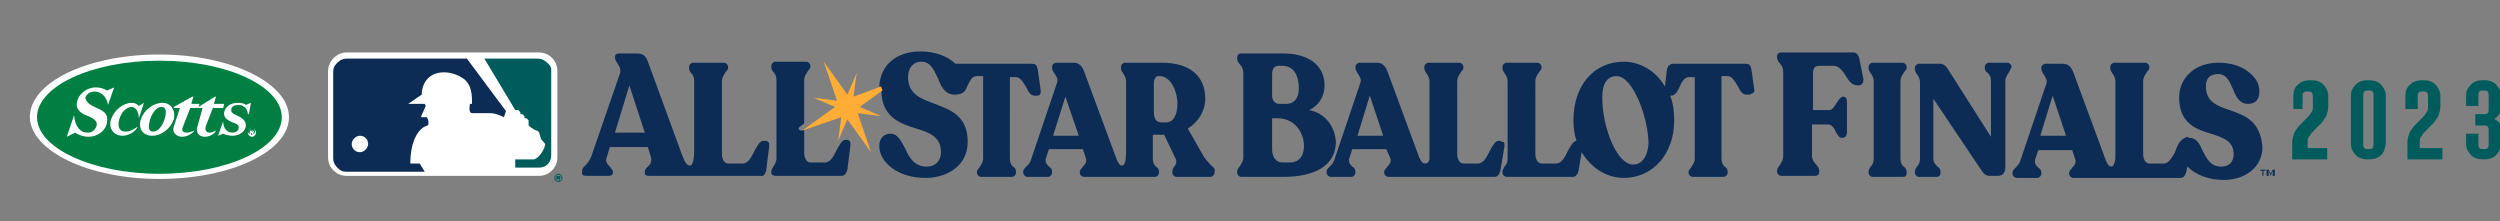 <svg xmlns="http://www.w3.org/2000/svg" xml:space="preserve" style="enable-background:new 0 0 243.1 21.5" viewBox="0 0 243.1 21.5"><rect x="0" y="0" width="243.1" height="21.5" fill="#808080" stroke="none"/><style>.st0{fill:#0c2c56}.st1{fill:#fff}.st2{fill:#005c5c}</style><g id="Layer_1"><g id="Layer_1_00000114050821457618341760000013511353309737935291_"><g id="ASB_Finals_h_on_light"><path d="M127.3 10.7c.9-.4 1.5-1.3 1.5-2.4 0-1.9-1.5-3.1-4-3.1h-4.1c-.3 0-.4.2-.4.4v.1c0 .2.1.4.3.6.2.2.3.5.3.8v8.2c0 .4-.2.6-.3.8-.1.2-.3.3-.3.6v.1c0 .2.2.4.4.4h4.1c3.2 0 5.1-1.2 5.1-3.4-.1-1.6-1.1-2.8-2.6-3.1zm-2.2-.6h-.7c-.4 0-.7-.3-.7-.8V7.2c0-.7.4-.8.6-.8h.4c1 0 1.6.8 1.6 2.2 0 1-.5 1.5-1.2 1.5zm1.7 4.1c0 1-.5 1.6-1.4 1.6h-.7c-.6 0-1-.5-1-1.3v-3h.5c1.8 0 2.6 1.5 2.6 2.7z" class="st0"/><path d="M145.9 13.7h-.2c-.3 0-.5.4-.8.9-.3.6-.6 1.3-1.2 1.3h-1.4c-.4 0-.6-.5-.6-.9V7.9c0-.4.2-.6.3-.8s.3-.3.3-.5v-.1c0-.2-.2-.4-.4-.4h-3c-.2 0-.4.2-.4.4v.1c0 .2.1.4.2.5.1.2.3.4.3.8v7.5c0 .3-.2.5-.4.5-.3 0-.4-.2-.6-.6l-3.1-8.4c-.2-.5-.5-.8-1-.8h-1.7c-.2 0-.4.2-.4.4v.1c0 .2.1.3.2.5.2.3.4.6.3.9l-2.5 7.4c-.1.4-.3.6-.5.8s-.3.3-.3.5v.1c0 .2.2.4.4.4h2c.2 0 .4-.2.4-.4v-.1c0-.2-.1-.4-.3-.5-.2-.2-.4-.4-.3-.8l.3-.9h3.3l.4.9c.1.4-.1.6-.3.8-.1.2-.3.3-.3.5v.1c0 .2.2.4.4.4h10.3c.4 0 .5-.3.6-.6l.4-2.4c0-.2 0-.3-.1-.4-.1 0-.2 0-.3-.1zm-11.4-.5H132l1.2-3.9 1.3 3.9z" class="st0"/><path d="m170.6 8.8-.3-2.1c-.1-.4-.2-.5-.6-.5h-7c-.3 0-.5.2-.6.5l-.2 1.7c-.9-1.5-2.4-2.4-4-2.4-2.9 0-4.9 2.3-4.9 5.7 0 .7.1 1.4.3 2-.3 0-.5.4-.8.9-.3.6-.6 1.3-1.2 1.3h-1.4c-.4 0-.6-.5-.6-.9V7.9c0-.4.2-.6.3-.8s.3-.3.3-.5v-.1c0-.2-.2-.4-.4-.4h-3c-.2 0-.4.2-.4.4v.1c0 .2.1.4.2.5.1.2.3.4.3.8v7.5c0 .4-.1.6-.3.8-.1.2-.2.3-.2.5v.1c0 .2.2.4.4.4h6.4c.4 0 .5-.3.6-.6l.3-1.8c.9 1.5 2.4 2.5 4.1 2.5 2.8 0 4.9-2.3 4.9-5.6 0-.8-.1-1.7-.4-2.4h.1c.4 0 .6-.4.8-.8.2-.5.5-1 .9-1h.6v7.9c0 .4-.2.6-.3.8s-.3.3-.3.5v.1c0 .2.2.4.4.4h3c.2 0 .4-.2.4-.4v-.1c0-.2-.1-.4-.3-.5-.2-.2-.3-.4-.3-.8v-8h.6c.4 0 .7.5 1 1 .2.4.4.8.8.8h.2c.1 0 .3 0 .3-.1.2 0 .3-.2.3-.3zM158.8 16c-1.6 0-3-3.7-3-6.5 0-1.4.5-2.1 1.4-2.1 1.6 0 3.1 4.1 3.1 6.6-.1 1.2-.6 2-1.5 2z" class="st0"/><path d="M33.7 5.1h18.7c1 0 1.8.8 1.8 1.8v8.4c0 1-.8 1.8-1.8 1.8H33.7c-1 0-1.8-.8-1.8-1.8V6.9c0-.9.8-1.8 1.8-1.8z" class="st1"/><path d="M53.2 6.1c-.2-.2-.5-.4-.9-.4h-5.2l3 5h.3l.2.2v.2h.2l.2.2v.2h.2l.2.2v.5s.4.4.8.5c.3.1.3.5.4.8.2.3.5.5.4.6-.1.5-.6 1.3-1.1 1.4h-1.8v.8h2.3c.7 0 1.2-.5 1.2-1.2V6.7c0-.1-.1-.4-.4-.6z" class="st2"/><path d="M45.4 5.7H33.7c-.3 0-.6.1-.9.4s-.4.5-.4.9v8.4c0 .3.1.6.4.9s.5.4.9.4h7.6c-.2-.3-.4-.7-.5-.8h-.9c0-2.2.8-3.5 1.7-3.7.1 0 .1-.6-.1-.8H41c-.1 0 0-.2 0-.2l.4-.9-.1-.2h-1.6l1.3-.9c.1-2.4 2.5-2.6 4-1.6.9.6.9 1.7.9 2.5h-.2s-.2.9.2.9h1.7c.7 0 1.4.4 1.4.4l.2-.6-3.8-5.1zM35 14.8c-.5 0-.8-.4-.8-.8s.4-.8.8-.8c.5 0 .8.4.8.8s-.4.8-.8.8z" class="st0"/><path d="M54.5 17.2c0-.1-.1-.1-.2-.1h-.2v.4h.1v-.1h.1l.1.2h.1l-.1-.2c.1 0 .1-.1.1-.2zm-.2.1c0-.1.1-.1 0 0 .1 0 .1 0 0 0z" class="st2"/><path d="M54.3 16.9c-.2 0-.4.2-.4.4s.2.4.4.4.4-.2.4-.4-.2-.4-.4-.4zm0 .7c-.2 0-.3-.1-.3-.3s.1-.3.3-.3.3.1.3.3-.1.3-.3.3z" class="st2"/><path d="M117.8 16.1c-.2-.2-.4-.4-.7-.8l-1.6-2.8c1-.6 1.7-1.7 1.7-2.9 0-2.2-1.5-3.5-4.2-3.5h-3.6c-.2 0-.4.2-.4.4v.1c0 .2.1.4.2.5.1.2.3.4.3.8v6.7c0 1-.1 1.5-.4 1.5-.2 0-.4-.2-.7-1.1l-3-8.1c-.2-.5-.5-.8-1-.8h-1.7c-.2 0-.4.2-.4.4v.1c0 .2.1.3.2.5.2.3.4.5.3.9l-2.5 7.4c-.1.4-.3.6-.5.8s-.3.3-.3.5v.1c0 .2.2.4.4.4h2c.2 0 .4-.2.4-.4v-.1c0-.2-.1-.4-.3-.5-.2-.2-.4-.4-.3-.8l.3-.9h3.3l.3.9c.1.4-.1.6-.3.8-.1.2-.3.3-.3.5v.1c0 .2.2.4.4.4h6.9c.2 0 .4-.2.4-.4v-.1c0-.2-.1-.4-.3-.5-.2-.2-.3-.4-.3-.8v-2.3h1.1l1.1 2.3c.2.4 0 .6-.1.8-.1.1-.2.3-.2.5v.1c0 .2.2.4.4.4h3.3c.2 0 .4-.2.4-.4v-.1c.1-.3-.1-.4-.3-.6zm-3.3-6.1c0 1.2-.4 1.9-1.1 1.9h-.4c-.5 0-.8-.2-.8-1.1V8.1c0-.4.2-.7.4-.7h.2c.8 0 1.6 1 1.7 2.6zm-9.6 3.2h-2.5l1.2-3.8 1.3 3.8zM74.5 16.6l.3-2.4c0-.2 0-.3-.1-.4-.1-.1-.2-.1-.3-.1h-.2c-.3 0-.5.4-.8.9-.3.6-.6 1.3-1.2 1.3h-1.4c-.4 0-.6-.5-.6-.9V7.9c0-.4.2-.6.3-.8.1-.2.3-.3.3-.5v-.1c0-.2-.2-.4-.4-.4h-3c-.2 0-.4.2-.4.4v.1c0 .2.1.4.2.5.2.2.3.4.3.8v6.7c0 1.1-.2 1.5-.4 1.5-.3 0-.5-.3-.8-1.1L63 6c-.2-.6-.5-.8-1.1-.8h-1.7c-.2 0-.4.1-.4.3v.1c0 .2.1.3.2.5.2.3.4.6.3 1l-2.8 8.1c-.2.5-.4.7-.6.9-.2.2-.3.3-.3.6v.1c0 .2.1.3.4.3h2.2c.2 0 .4-.1.4-.3v-.1c0-.2-.2-.3-.3-.5-.2-.2-.5-.5-.3-.9l.3-1H63l.3 1c.1.5-.1.7-.3.9-.2.2-.3.3-.3.5v.1c0 .2.1.3.4.3h10.8c.4.1.5-.2.6-.5zm-11.8-3.7h-2.9l1.4-4.6 1.5 4.6zM75.4 17.1h6.4c.4 0 .5-.3.6-.6l.3-2.4c0-.2 0-.3-.1-.4-.1-.1-.2-.1-.3-.1h-.1c-.3 0-.5.4-.8.9-.3.6-.6 1.3-1.2 1.3h-1.4c-.4 0-.6-.5-.6-.9v-2.3l-.2.1c-.1 0-.2 0-.3-.1-.1-.1 0-.2.1-.3l.4-.3V7.8c0-.4.2-.6.3-.8.1-.2.3-.3.3-.5v-.1c0-.2-.2-.4-.4-.4h-3c-.2 0-.4.2-.4.4v.1c0 .2.1.4.2.5.2.2.3.4.3.8v7.6c0 .4-.2.6-.3.8-.1.2-.2.3-.2.5v.1c0 .2.2.3.4.3zM85.7 8.7c0 2.7 1.8 3.3 3.4 3.8 1.3.4 2.4.8 2.4 2.3 0 .8-.5 1.4-1.4 1.4-1.2 0-1.7-.9-2.1-1.8-.4-.7-.7-1.4-1.4-1.4s-1.1.5-1.1 1.2c0 1.5 1.7 3.1 4.5 3.1 2 0 4.1-1.1 4.1-3.5 0-2.5-1.6-3.1-3.2-3.7-1.3-.5-2.6-.9-2.6-2.6 0-.9.5-1.5 1.3-1.5.9 0 1.2.8 1.6 1.6.3.8.7 1.6 1.6 1.6h.1c.8 0 1-.4 1.2-.9 0-.1.1-.1.1-.2.2-.4.4-.7.8-.7h.6v8c0 .4-.2.6-.3.8s-.3.3-.3.5v.1c0 .2.2.4.4.4h3c.2 0 .4-.2.4-.4v-.1c0-.2-.1-.4-.3-.5-.2-.2-.3-.4-.3-.8V7.5h.6c.4 0 .7.5 1 1 .2.4.4.8.8.8h.2c.1 0 .3 0 .3-.1.1-.1.1-.2.1-.4l-.3-2.1c-.1-.4-.2-.5-.6-.5h-7.4c-.8-.8-2.1-1.2-3.4-1.2-2.3 0-3.9 1.3-4 3.4.2.1.2.2.2.3z" class="st0"/><path d="m85.7 8.4-2.7 1 .3-2.3-.9 2.1L80.1 6l1.3 3.8-2.3-.3 2.1.9-3.2 2.3 3.8-1.3-.3 2.3.9-2.1 2.3 3.2-1.3-3.8 2.3.3-2.1-.9 2.2-1.6v-.1c-.1-.1-.1-.2-.1-.3z" style="fill:#ffad37"/><path d="M180.8 5.7c-.1-.3-.2-.6-.6-.6h-7c-.3 0-.4.2-.4.4v.1c0 .2.1.4.3.6s.3.5.3.8v8.2c0 .4-.2.6-.3.8-.1.2-.3.3-.3.6v.1c0 .2.2.4.4.4h3.3c.3 0 .4-.2.4-.4v-.1c0-.2-.1-.4-.3-.6-.2-.2-.4-.5-.4-.8v-3.1h1.6c.3 0 .6.4.7.7.2.3.3.6.6.6h.1c.2 0 .4-.2.4-.5v-3c0-.3-.1-.5-.4-.5-.2 0-.4.3-.6.6-.2.3-.4.7-.7.7h-1.6V7.1c0-.6.3-.7.6-.7h1.4c.5 0 .9.5 1.2 1s.6.9 1.1.9h.1c.1 0 .3 0 .4-.2.1-.1.1-.3.1-.4l-.4-2zM185 6.1h-2.9c-.2 0-.4.2-.4.4v.1c0 .2.1.4.2.5.1.2.3.4.3.8v7.5c0 .4-.1.6-.3.8-.1.2-.2.3-.2.5v.1c0 .2.2.4.4.4h2.9c.3 0 .4-.1.4-.4v-.1c0-.2-.1-.4-.3-.5-.2-.2-.3-.4-.3-.8V7.9c0-.4.2-.6.3-.8s.3-.3.3-.5v-.1c0-.2-.2-.4-.4-.4zM195.6 6.5c0-.2-.2-.4-.4-.4h-1.8c-.2 0-.4.2-.4.4v.1c0 .2.1.4.3.5.2.2.3.4.3.8v5.4l-4.2-6.6c-.2-.3-.4-.5-.8-.5h-2c-.2 0-.4.2-.4.4v.1c0 .2.1.4.2.5.1.2.3.4.3.8v7.4c0 .4-.1.6-.3.8-.1.2-.2.3-.2.5v.1c0 .2.2.4.4.4h1.7c.3 0 .4-.2.4-.4v-.1c0-.2-.1-.4-.3-.5-.2-.2-.4-.4-.4-.8V9.6l4.7 7c.2.3.4.5.8.5h.8c.4 0 .7-.3.7-.8V7.9c0-.4.2-.6.3-.8.1-.2.2-.3.3-.6zM216.8 10.7c-1.2-.4-2.3-.8-2.3-2.3 0-.8.4-1.2 1.2-1.2s1.1.7 1.4 1.4.6 1.5 1.5 1.5c.7 0 1.1-.4 1.1-1.2 0-.6-.2-1.1-.7-1.6-.8-.8-1.9-1.2-3.3-1.2-2.2 0-3.8 1.4-3.8 3.4 0 2.5 1.7 3.1 3.1 3.5 1.2.4 2.2.7 2.2 2 0 .7-.4 1.2-1.2 1.2-1.1 0-1.4-.8-1.8-1.5-.3-.7-.6-1.3-1.3-1.3h-.1v-.1c-.7.1-1 .7-1.2 1.2 0 .1-.1.2-.1.3-.3.5-.6 1.1-1.1 1.1H209c-.4 0-.6-.5-.6-.9V7.9c0-.4.2-.6.3-.8s.3-.3.3-.5v-.1c0-.2-.2-.4-.4-.4h-3c-.2 0-.4.2-.4.4v.1c0 .2.1.4.2.5.1.2.3.4.3.8v7.4c0 .5-.2.9-.4.9-.3 0-.5-.5-.6-.8L201.6 7c-.2-.5-.5-.8-1-.8h-1.7c-.2 0-.4.2-.4.4v.1c0 .2.1.3.2.5.2.3.4.6.3.9l-2.5 7.4c-.1.4-.3.6-.5.8s-.3.3-.3.5v.1c0 .2.2.4.4.4h2c.2 0 .4-.2.4-.4v-.1c0-.2-.1-.4-.3-.5-.2-.2-.4-.4-.3-.8l.3-.9h3.3l.3.9c.1.4-.1.6-.3.8-.1.2-.3.3-.3.5v.1c0 .2.2.4.4.4H212c.4 0 .5-.3.6-.6l.1-.5c.8.8 2.1 1.3 3.5 1.3 2.2 0 3.8-1.3 3.8-3.2-.2-2.6-1.8-3.1-3.2-3.6zm-15.9 2.5h-2.5l1.2-3.9 1.3 3.9zM220.8 16.9l-.2-.4h-.2v.6h.2v-.5l.2.5.2-.5v.5h.2v-.6h-.2zM219.8 16.6h.2v.5h.1v-.5h.2v-.1h-.5z" class="st0"/></g></g><g id="Scotts_1_"><path d="M15.5 17.4c7 0 12.6-2.7 12.6-6s-5.6-6.1-12.6-6.1S2.9 8 2.9 11.4c.1 3.3 5.7 6 12.6 6" class="st1"/><path d="M3.6 11.4c0-3 5.3-5.5 11.9-5.5s11.9 2.5 11.9 5.5-5.3 5.5-11.9 5.5c-6.5 0-11.9-2.5-11.9-5.5" style="fill:#007f42"/><path d="M24.4 12.8c.2-.1.2-.1.2 0h-.2zm0 .1.2.2h.1l-.1-.2c.1 0 .1 0 .1-.1s-.1-.1-.2-.1h-.2v.5h.1v-.3zm.1-.4c.2 0 .3.2.3.3 0 .2-.2.3-.3.3-.2 0-.4-.2-.4-.3.1-.2.2-.3.4-.3m0 .8c.2 0 .4-.2.4-.4s-.2-.4-.4-.4-.4.2-.4.4.2.4.4.4M18.5 10.5h.8l.1-.4h-.8l.2-.7h-.1l-1.8 1v.1h.6l-.6 1.8c-.2.5.2 1 .8 1 .5 0 1-.3 1.2-.6-.3.1-.5.2-.7.2-.4 0-.6-.2-.4-.6l.7-1.8z" class="st1"/><path d="M20.7 10.5h1l.1-.4h-1l.2-.7h-.1l-1.6 1v.1h.4l-.5 1.8c-.2.5.1 1 .7 1 .5 0 1-.3 1.1-.6-.2.1-.5.2-.6.2-.3 0-.5-.2-.4-.6l.7-1.8zM15.7 10.4c-.5 0-.9.6-1.1 1.2-.2.7-.2 1.2.3 1.2s.9-.6 1.1-1.2c.2-.7.2-1.2-.3-1.2m1.2 1.2c-.3.9-1.2 1.6-2.1 1.6-.9 0-1.4-.7-1.1-1.6.3-.9 1.2-1.6 2.1-1.6.8 0 1.3.7 1.1 1.6M11.6 11.6c.2-.7.7-1.2 1.2-1.2.4 0 .7.5.7 1.1L14 10l-.5.3c-.2-.2-.4-.3-.7-.3-.8 0-1.7.7-2 1.6-.3.9.3 1.6 1.1 1.6.6 0 1.3-.4 1.5-.9-.4.3-.8.5-1.2.5-.6 0-.8-.5-.6-1.2M9.2 10.4c.6.3 1.4.5 1.2 1.5-.1.8-.9 1.4-1.8 1.4-.5 0-1-.2-1.3-.4l-.8.4.7-2.1c.1 1.1.6 1.7 1.3 1.7.5 0 .8-.3.9-.7.1-.5-.4-.7-.8-.9-.6-.2-1.3-.6-1.1-1.4.1-.7.9-1.4 1.8-1.4.4 0 .8.1 1.1.3l.7-.3-.6 1.7c-.1-.7-.6-1.3-1.3-1.3-.5 0-.8.3-.9.6.1.5.5.7.9.9M24.4 10l-.5.2c-.2-.2-.6-.2-.8-.2-.7 0-1.2.4-1.3.9-.1.6.4.8.8 1 .4.1.7.3.6.6 0 .2-.3.4-.6.4-.5 0-.9-.4-.9-1.1l-.5 1.4.5-.2c.2.1.6.2.9.2.7 0 1.2-.4 1.3-.9.1-.6-.5-.9-.9-1.1-.3-.1-.6-.3-.5-.6 0-.2.3-.4.7-.4.5 0 .9.4.9.9h.1l.2-1.1z" class="st1"/></g><g id="ASB_x5F_Finals_x5F_h_x5F_on_x5F_light_00000060010344474281460810000005152320687058419640_"><path d="M224.1 14.4h2.2v1.1h-3.4v-1.7c0-.3.1-.6.2-.9.2-.3.3-.5.5-.7l.6-.6c.2-.2.4-.4.5-.6.2-.2.2-.4.2-.6v-1c0-.1 0-.3-.1-.4-.1-.1-.2-.1-.4-.1s-.3 0-.4.1c-.1.1-.1.2-.1.4v1.2h-.9V9.3c0-.5.2-.9.5-1.1.3-.3.7-.4 1.2-.4s.9.1 1.2.4c.3.3.5.7.5 1.1v1.1c0 .3-.1.6-.2.9-.2.3-.3.5-.5.7l-.6.6c-.2.2-.4.4-.5.6-.2.2-.2.4-.2.6v.6zM231.5 15.1c-.3.3-.7.4-1.2.4s-.9-.1-1.2-.4c-.3-.3-.5-.7-.5-1.1V9.3c0-.5.2-.8.5-1.1.3-.3.7-.4 1.2-.4s.9.1 1.2.4c.3.3.5.7.5 1.1V14c-.1.5-.2.9-.5 1.1zm-1.6-.7c.1.1.2.1.4.1s.3 0 .4-.1c.1-.1.1-.2.1-.4V9.3c0-.1 0-.3-.1-.4-.1-.1-.2-.1-.4-.1s-.3 0-.4.1c-.1.1-.1.2-.1.4V14c0 .1 0 .3.1.4zM235.3 14.4h2.2v1.1h-3.4v-1.7c0-.3.1-.6.2-.9.2-.3.3-.5.5-.7l.6-.6c.2-.2.4-.4.5-.6.2-.2.2-.4.2-.6v-1c0-.1 0-.3-.1-.4-.1-.1-.2-.1-.4-.1s-.3 0-.4.1c-.1.1-.1.2-.1.4v1.2h-1.2V9.3c0-.5.2-.9.5-1.1.3-.3.7-.4 1.2-.4s.9.1 1.2.4c.3.3.5.7.5 1.1v1.1c0 .3-.1.6-.2.9-.2.3-.3.5-.5.7l-.6.6c-.2.2-.4.4-.5.6-.2.2-.2.4-.2.6v.6zM242.7 15.1c-.3.3-.7.4-1.2.4s-.9-.1-1.2-.4c-.3-.3-.5-.7-.5-1.1v-1h1.2v1c0 .2 0 .3.1.4.1.1.2.1.4.1s.3 0 .4-.1c.1-.1.1-.2.1-.4v-1.3c0-.2 0-.3-.1-.4-.1-.1-.2-.1-.4-.1h-.8v-1.1h.8c.2 0 .3 0 .4-.1.1-.1.1-.2.1-.4V9.3c0-.1 0-.3-.1-.4-.1-.1-.2-.1-.4-.1s-.3 0-.4.1c-.1.1-.1.2-.1.4v1h-1.2v-1c0-.5.2-.8.5-1.1.3-.3.7-.4 1.2-.4s.9.1 1.2.4c.3.3.5.7.5 1.1v1.1c0 .5-.2.9-.6 1.1v.1c.4.2.7.6.7 1.1V14c-.2.5-.3.8-.6 1.1z" class="st2"/></g></g></svg>